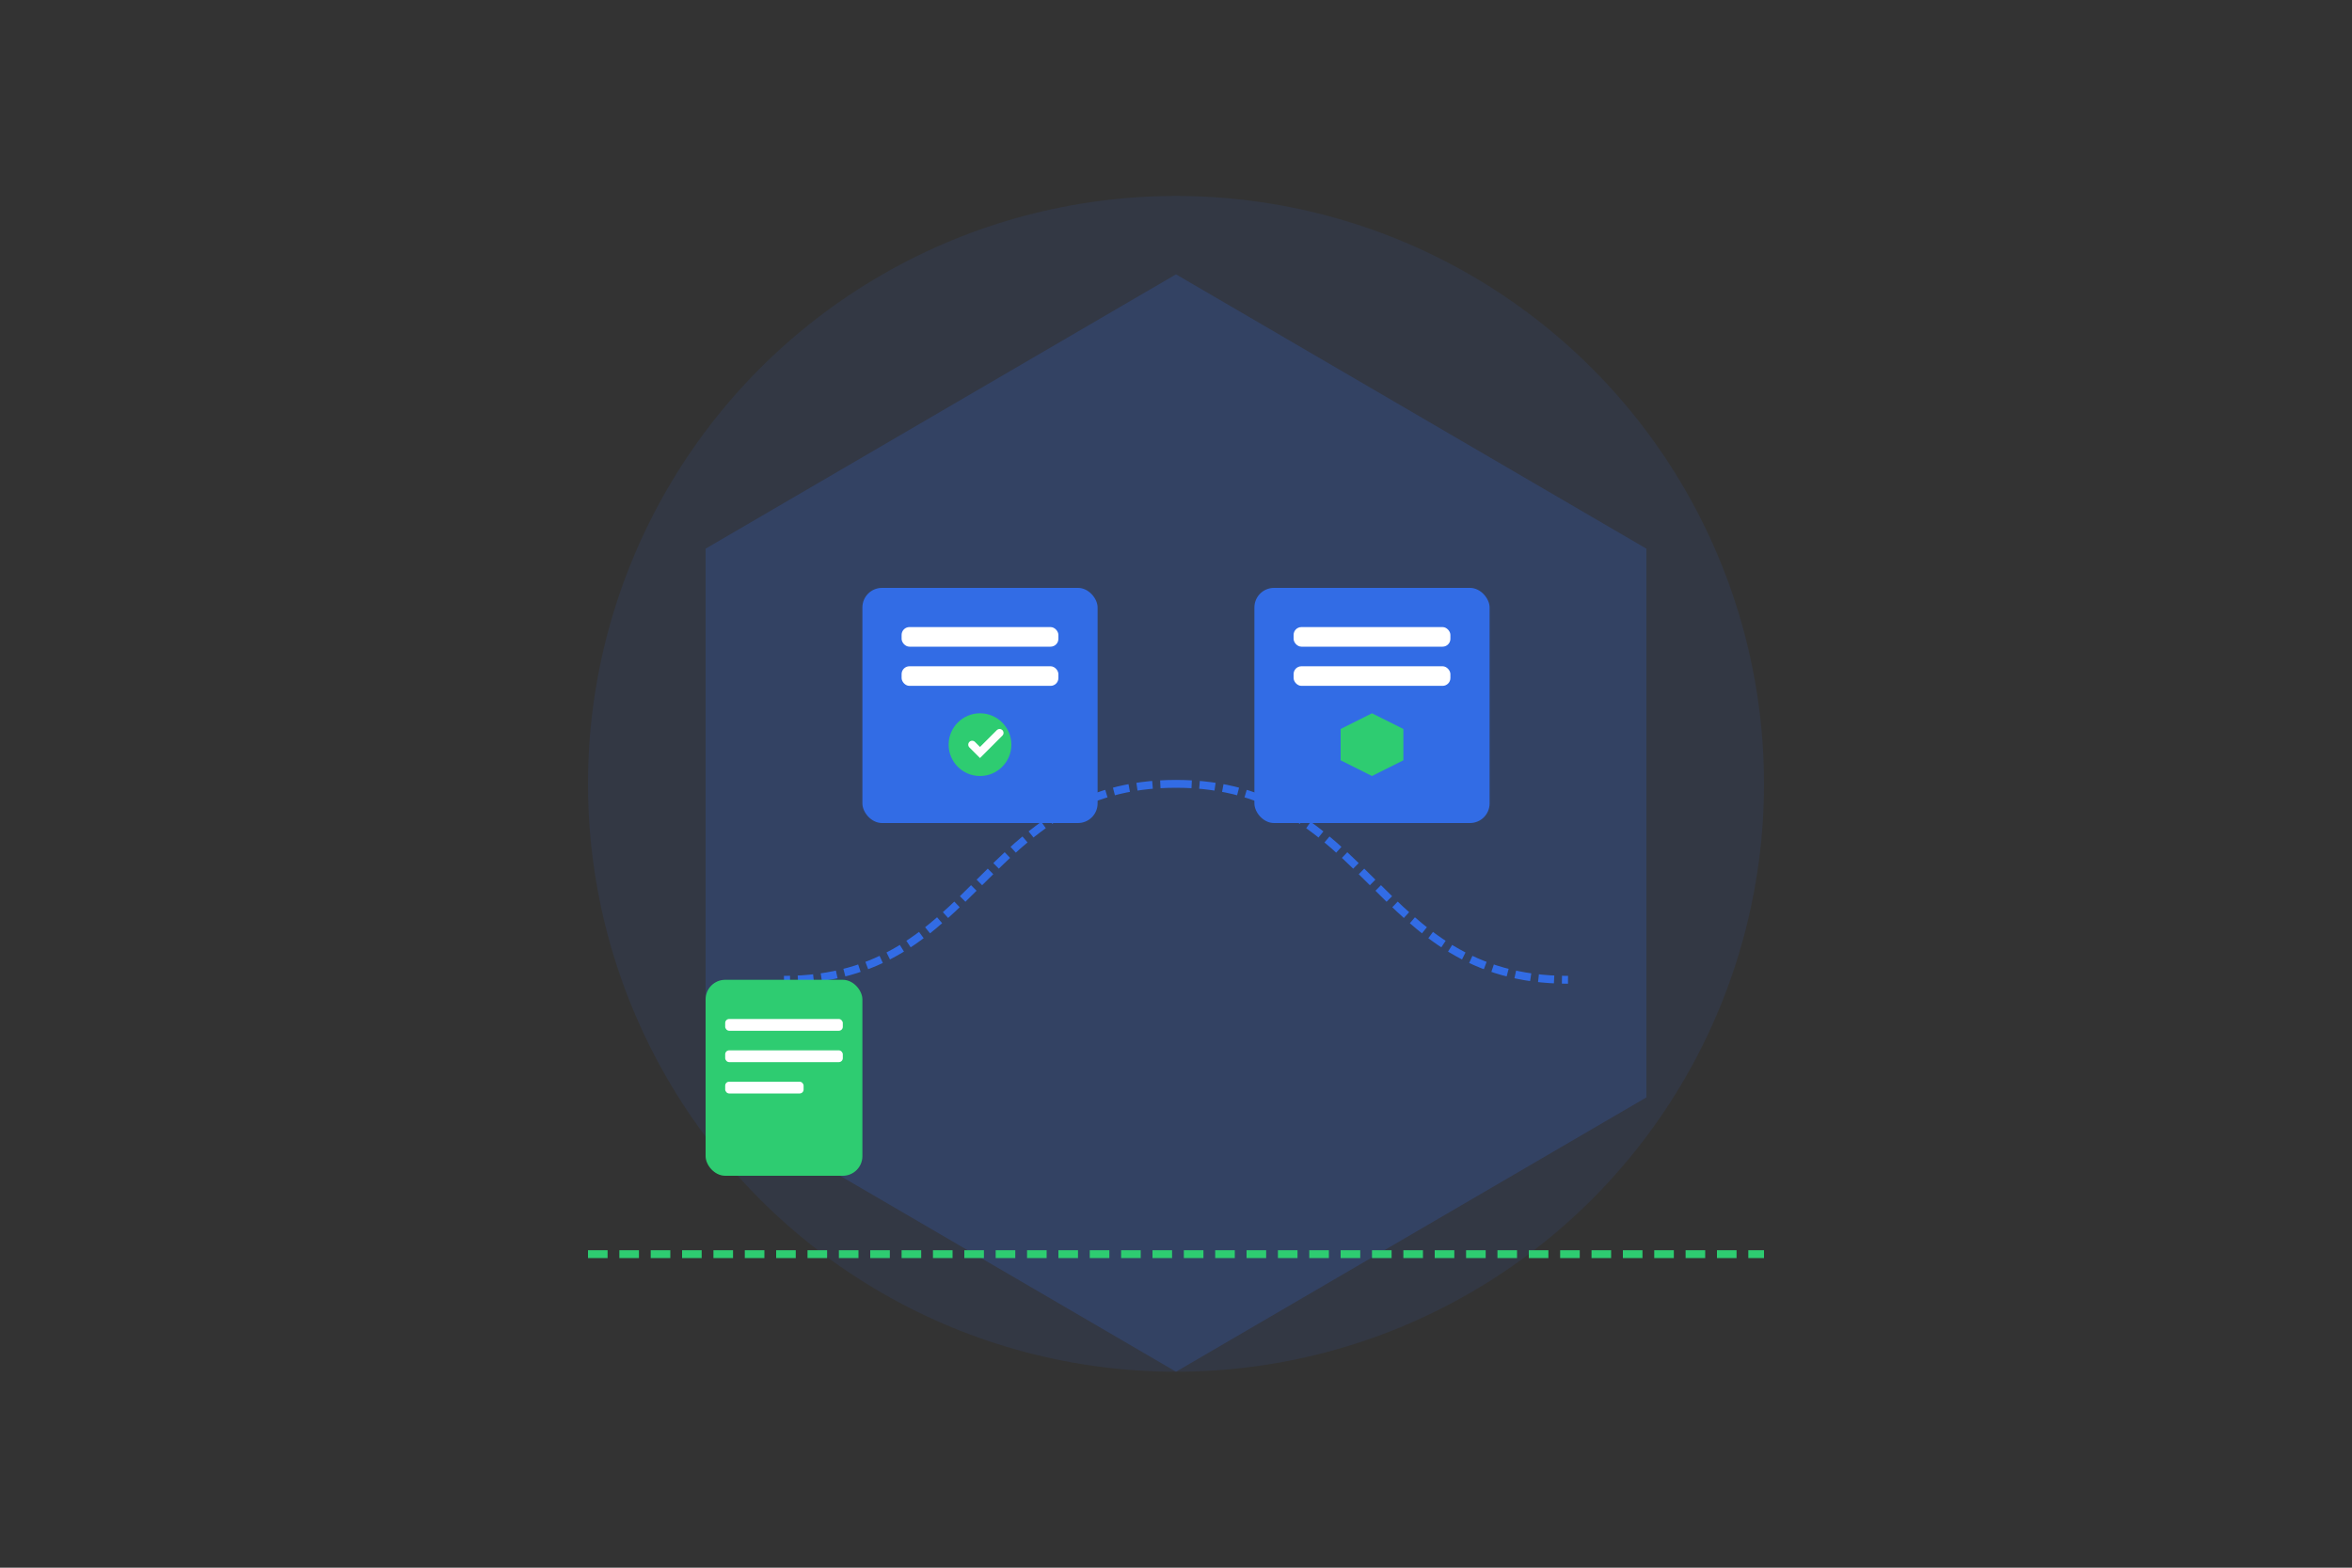 <?xml version="1.0" encoding="UTF-8"?>
<svg width="600" height="400" viewBox="0 0 600 400" fill="none" xmlns="http://www.w3.org/2000/svg">
    <rect x="0" y="0" width="600" height="400" fill="#333333" stroke="none"/>
    <!-- Kubernetes Wheel -->
    <circle cx="300" cy="200" r="150" fill="#326CE5" opacity="0.1"/>
    <path d="M300 70L420 140V280L300 350L180 280V140L300 70Z" fill="#326CE5" opacity="0.2"/>
    
    <!-- Container Icons -->
    <g transform="translate(220,150)">
        <!-- Container 1 -->
        <rect x="0" y="0" width="60" height="60" rx="5" fill="#326CE5"/>
        <rect x="10" y="10" width="40" height="5" rx="2" fill="white"/>
        <rect x="10" y="20" width="40" height="5" rx="2" fill="white"/>
        <!-- Lock Icon -->
        <circle cx="30" cy="40" r="8" fill="#2ECC71"/>
        <path d="M28 40L30 42L35 37" stroke="white" stroke-width="2" stroke-linecap="round"/>
    </g>

    <g transform="translate(320,150)">
        <!-- Container 2 -->
        <rect x="0" y="0" width="60" height="60" rx="5" fill="#326CE5"/>
        <rect x="10" y="10" width="40" height="5" rx="2" fill="white"/>
        <rect x="10" y="20" width="40" height="5" rx="2" fill="white"/>
        <!-- Shield Icon -->
        <path d="M30 32L38 36V44L30 48L22 44V36L30 32Z" fill="#2ECC71"/>
    </g>

    <!-- Connection Lines -->
    <path d="M300 200C350 200 350 250 400 250" stroke="#326CE5" stroke-width="2" stroke-dasharray="4 2">
        <animate attributeName="stroke-dashoffset" values="0;12" dur="1s" repeatCount="indefinite"/>
    </path>
    <path d="M300 200C250 200 250 250 200 250" stroke="#326CE5" stroke-width="2" stroke-dasharray="4 2">
        <animate attributeName="stroke-dashoffset" values="0;12" dur="1s" repeatCount="indefinite"/>
    </path>

    <!-- Data Protection Icons -->
    <g transform="translate(180,250)">
        <!-- Data Icon -->
        <rect x="0" y="0" width="40" height="50" rx="5" fill="#2ECC71"/>
        <rect x="5" y="10" width="30" height="3" rx="1" fill="white"/>
        <rect x="5" y="18" width="30" height="3" rx="1" fill="white"/>
        <rect x="5" y="26" width="20" height="3" rx="1" fill="white"/>
    </g>

    <g transform="translate(380,250)">
        <!-- Shield Icon -->
        <path d="M400 260L420 270V290L400 300L380 290V270L400 260Z" fill="#2ECC71"/>
    </g>

    <!-- Scanning Effect -->
    <line x1="150" y1="320" x2="450" y2="320" stroke="#2ECC71" stroke-width="2" stroke-dasharray="5 3">
        <animate attributeName="y1" values="320;340;320" dur="2s" repeatCount="indefinite"/>
        <animate attributeName="y2" values="320;340;320" dur="2s" repeatCount="indefinite"/>
    </line>
</svg> 